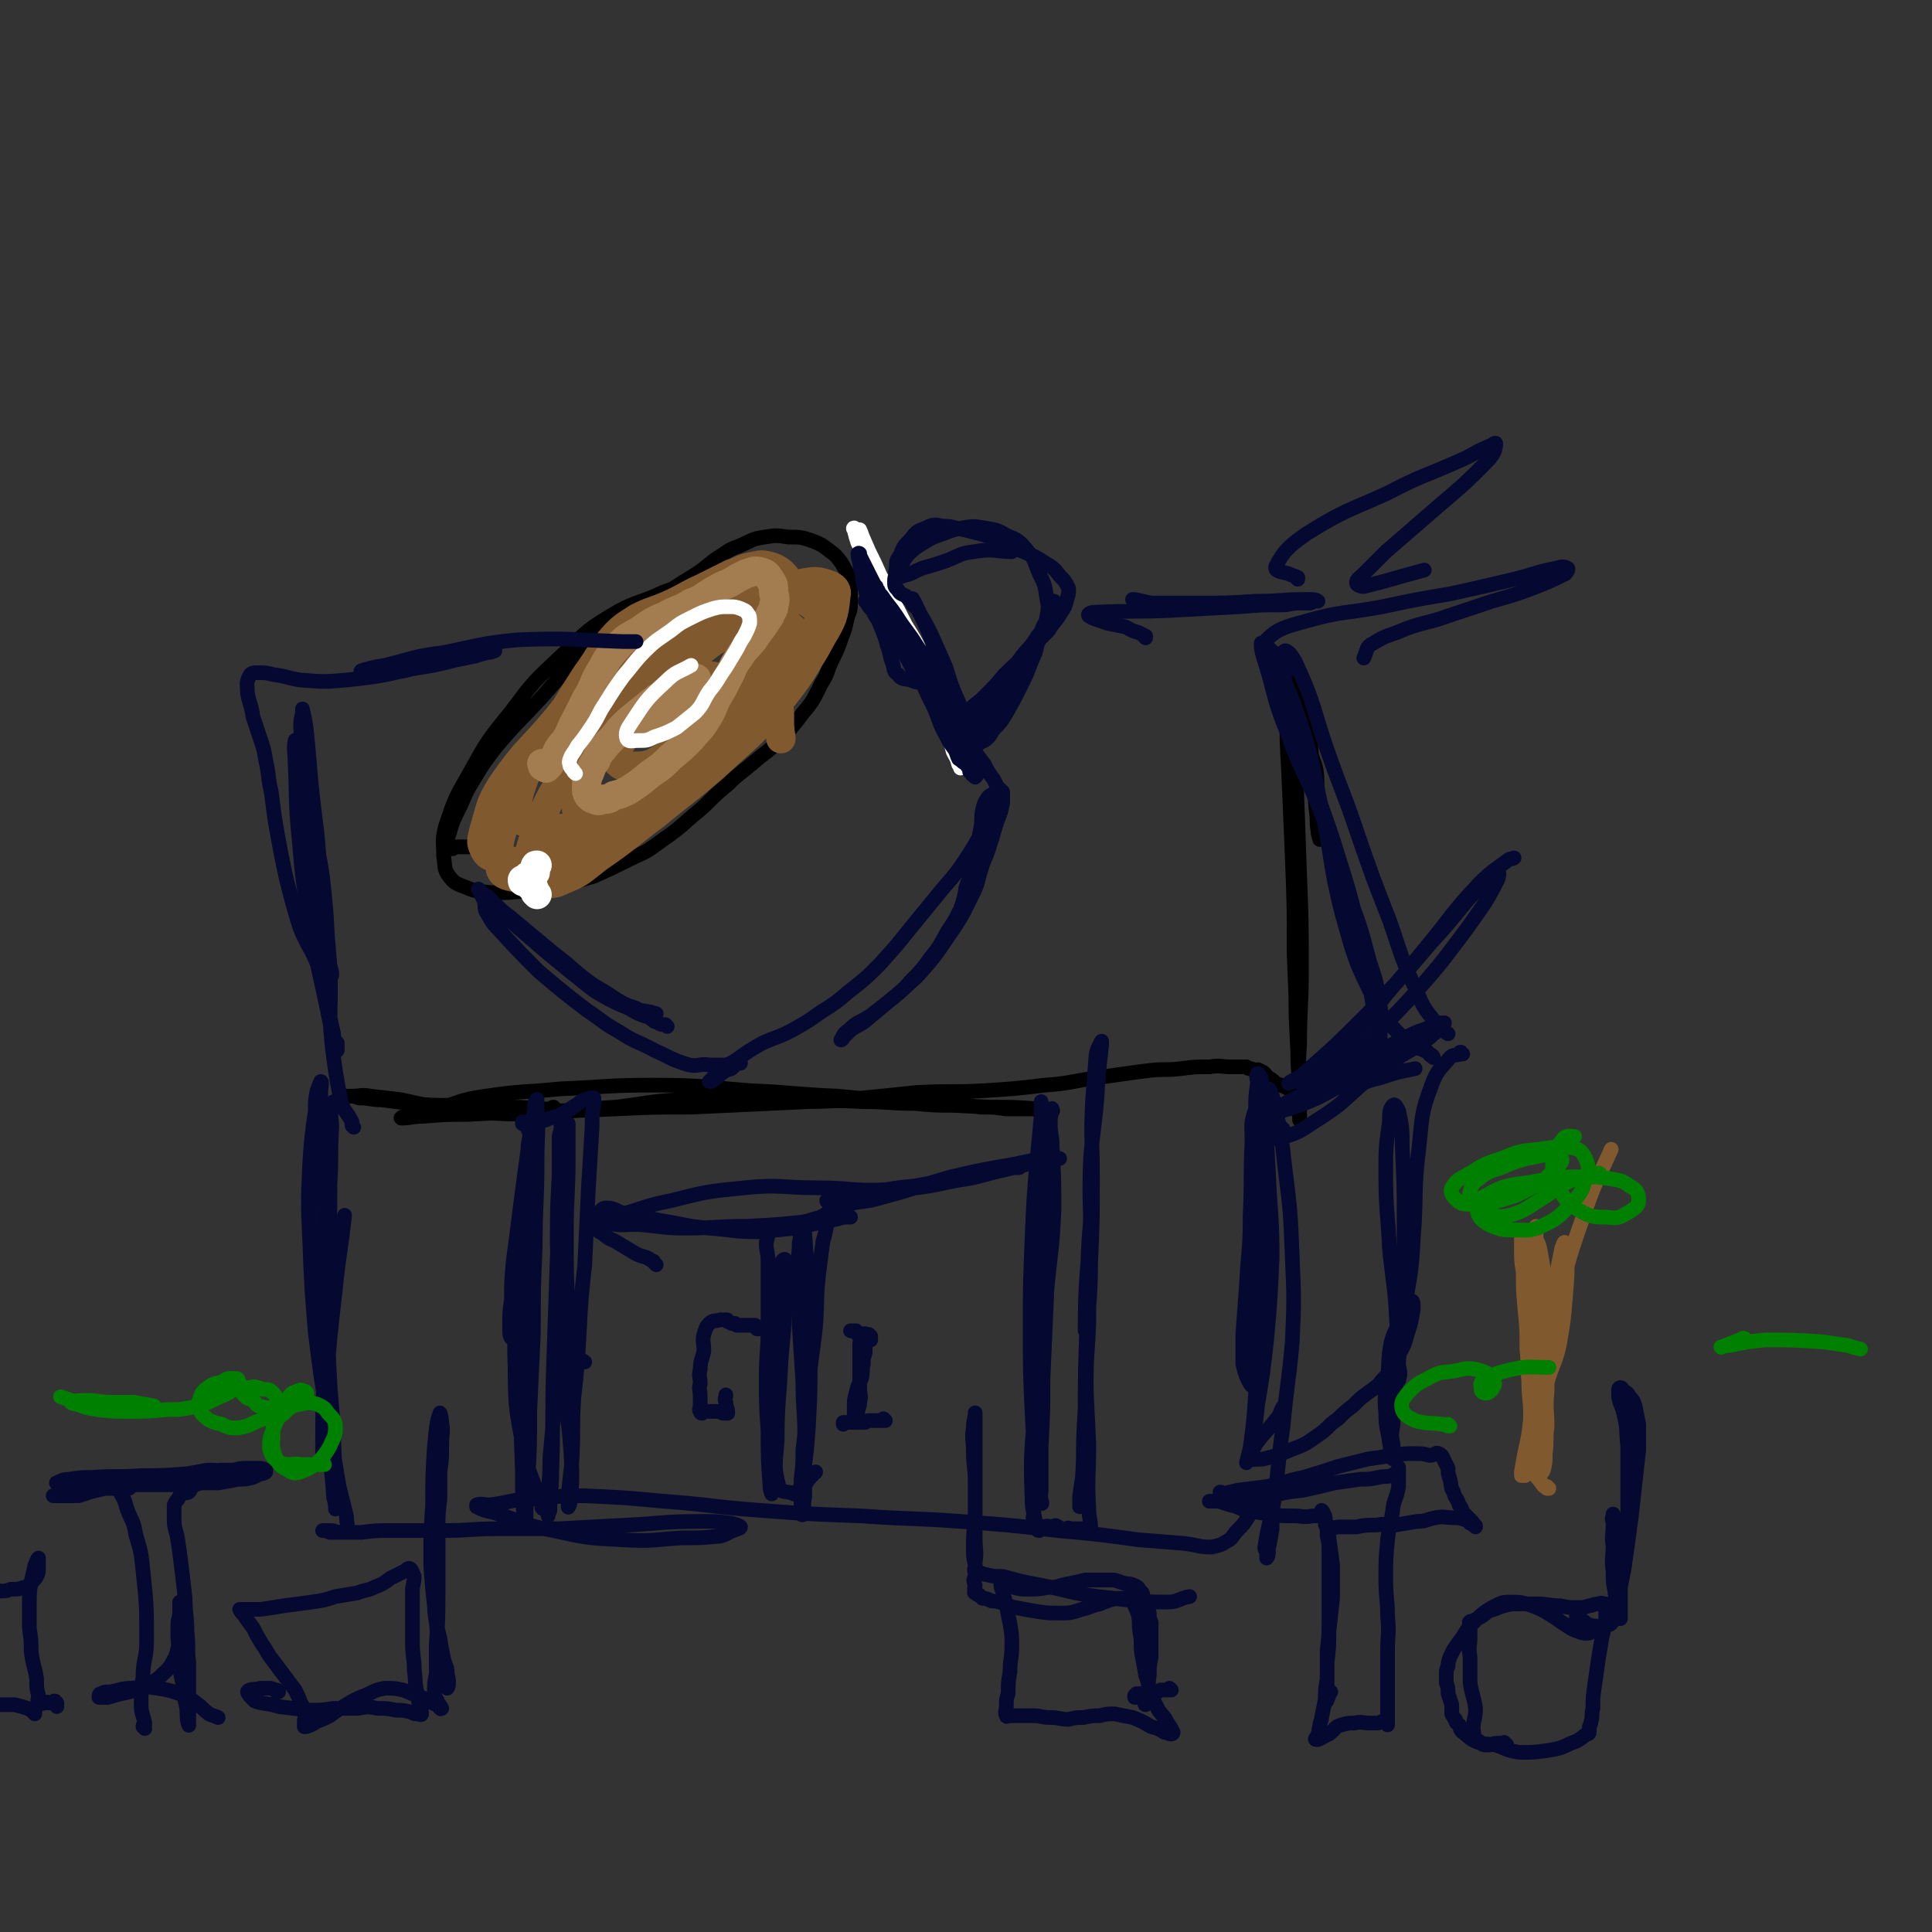 <svg viewBox='0 0 1054 1054' version='1.1' xmlns='http://www.w3.org/2000/svg' xmlns:xlink='http://www.w3.org/1999/xlink'><rect x="0" y="0" width="1054" height="1054" fill="#333333" stroke="none"/><g fill='none' stroke='rgb(0,0,0)' stroke-width='8' stroke-linecap='round' stroke-linejoin='round'><path d='M303,605c-1,0 -1,-1 -1,-1 -1,0 0,0 0,1 -3,0 -3,0 -6,0 -12,-1 -12,-1 -23,-1 -13,-1 -13,0 -26,-1 -11,0 -11,0 -23,-1 -8,-1 -8,-1 -16,-2 -6,0 -6,-1 -12,-1 -3,-1 -3,-1 -6,-1 -2,0 -4,0 -3,0 0,0 2,0 5,0 5,0 5,-1 10,0 9,1 9,1 17,2 9,2 9,2 19,4 12,2 12,2 25,3 18,1 18,1 37,0 18,-1 18,-2 36,-3 17,-2 17,-3 34,-4 17,-1 17,0 33,0 18,0 18,1 35,1 16,0 16,-1 32,0 15,0 15,1 29,1 11,1 11,1 22,1 7,0 7,0 14,1 7,0 7,0 14,1 7,0 7,0 14,0 5,0 5,1 9,1 1,0 3,0 2,0 -2,-1 -3,-1 -7,-1 -13,-1 -13,-1 -27,-1 -20,-1 -20,-1 -41,-2 -21,-2 -21,-2 -42,-4 -24,-1 -24,-2 -48,-3 -26,-2 -26,-3 -53,-3 -25,0 -25,1 -50,2 -20,2 -21,1 -41,4 -15,2 -15,4 -30,8 -5,1 -4,1 -9,2 -3,1 -3,0 -5,1 -1,0 -3,1 -2,1 5,0 6,-1 12,-1 12,-1 12,-1 24,-1 19,-1 19,-1 37,-2 21,0 21,0 43,-1 21,-1 21,-1 42,-1 22,-1 22,-1 43,-2 21,-1 21,-1 41,-2 20,-2 20,-2 39,-4 19,-1 19,0 37,-1 16,-1 16,-1 33,-3 14,-1 14,-2 28,-4 7,-1 7,-1 14,-2 7,-1 7,-1 15,-2 8,-1 9,0 17,-1 8,-1 8,-1 16,-1 6,-1 6,0 11,0 3,0 3,0 6,0 2,0 2,0 3,0 1,1 1,1 2,1 1,0 1,0 2,1 2,0 2,-1 3,0 3,1 3,2 5,4 2,1 2,1 4,3 3,1 3,1 5,2 2,1 2,1 3,2 2,0 2,0 3,0 0,0 0,0 0,0 1,0 1,0 1,0 0,0 0,0 1,-1 0,-1 0,-2 0,-3 -1,-10 -1,-10 -1,-20 -1,-26 -1,-26 -2,-51 0,-26 0,-26 -1,-52 -1,-23 -1,-23 -2,-47 -1,-17 -1,-17 -1,-35 0,-10 0,-10 1,-21 0,-3 0,-3 0,-7 0,0 0,-2 0,-1 1,6 1,8 2,16 1,24 1,24 2,48 1,28 1,28 2,56 1,26 1,26 1,53 0,20 -1,20 -1,40 -1,12 0,12 0,25 -1,5 0,5 0,10 0,2 -1,2 0,4 0,1 0,2 0,2 0,-7 0,-8 0,-16 -1,-21 -1,-21 -2,-41 0,-29 -1,-29 -1,-57 0,-23 0,-23 1,-46 0,-16 0,-16 1,-32 0,-8 0,-8 1,-17 0,-5 0,-5 1,-11 1,-5 1,-5 2,-10 1,-4 0,-6 0,-7 0,-1 1,2 1,5 1,7 1,7 1,14 1,13 1,13 2,25 1,12 1,12 2,24 1,6 0,6 1,11 0,3 1,4 1,5 1,0 0,-1 1,-2 0,-4 0,-4 0,-8 -1,-7 -1,-7 -2,-15 -1,-6 0,-6 -1,-13 -1,-5 -2,-5 -3,-10 0,-4 0,-4 -1,-7 0,-2 1,-2 1,-4 -1,-1 -1,-1 -1,-2 0,-1 0,-1 0,-1 0,0 0,0 0,0 '/><path d='M263,463c0,0 -1,0 -1,-1 0,0 0,0 0,0 0,0 0,0 -1,0 0,0 0,0 -1,0 0,0 0,0 0,0 -1,0 -1,0 -1,0 0,0 0,0 -1,0 0,0 0,0 0,0 -1,0 -1,0 -1,0 0,0 0,0 -1,0 0,0 0,0 -1,0 0,0 0,0 -1,0 0,0 0,0 0,0 -1,0 -1,0 -1,0 0,0 0,0 0,0 -1,0 -1,0 -1,0 -1,0 -1,0 -1,0 0,0 0,0 -1,0 0,0 0,0 -1,0 0,0 0,0 0,0 -1,0 -1,0 -1,0 -1,0 -1,0 -1,0 0,0 0,1 0,1 -2,0 -2,0 -3,0 -1,-1 -1,-1 -1,-2 0,-3 1,-3 2,-6 2,-7 2,-7 5,-13 4,-8 3,-8 8,-16 6,-10 6,-10 13,-19 11,-13 11,-12 23,-25 11,-12 10,-12 22,-24 7,-7 7,-7 15,-13 11,-9 12,-8 23,-15 13,-9 13,-9 26,-17 6,-4 6,-5 12,-9 5,-3 5,-4 11,-6 7,-3 7,-4 14,-5 6,-1 7,-1 13,0 7,0 7,0 13,2 5,2 5,2 9,5 4,3 4,3 7,7 2,3 2,4 4,7 1,4 1,4 1,8 0,3 0,3 0,7 0,5 -1,5 -2,9 -1,5 -1,5 -3,10 -2,6 -2,6 -5,12 -3,6 -2,7 -6,13 -4,8 -4,9 -10,16 -6,8 -6,8 -13,15 -7,7 -7,6 -14,12 -7,6 -8,6 -14,12 -10,8 -9,9 -19,17 -9,8 -9,8 -19,15 -8,6 -8,5 -18,10 -8,4 -8,4 -17,8 -10,3 -10,3 -19,5 -9,2 -9,2 -18,3 -9,1 -10,1 -19,1 -7,-1 -7,0 -14,-3 -5,-2 -6,-2 -9,-6 -3,-4 -2,-5 -3,-11 0,-8 -1,-8 1,-16 5,-15 5,-15 13,-29 10,-18 10,-18 23,-34 12,-16 12,-16 27,-30 13,-12 12,-13 27,-22 13,-8 14,-6 29,-13 11,-4 11,-4 23,-9 9,-3 12,-4 17,-5 '/></g>
<g fill='none' stroke='rgb(129,89,47)' stroke-width='16' stroke-linecap='round' stroke-linejoin='round'><path d='M322,453c0,0 -1,-1 -1,-1 0,0 1,0 1,0 -4,0 -4,0 -8,0 -5,0 -5,0 -11,0 -3,-1 -3,-1 -7,-2 -4,0 -4,0 -8,-1 -3,-1 -4,-1 -5,-3 -1,-3 -1,-4 -1,-7 1,-6 1,-6 3,-12 3,-8 3,-8 8,-15 4,-8 5,-8 10,-16 8,-14 8,-14 17,-28 8,-11 7,-12 16,-22 5,-5 6,-5 12,-9 8,-4 8,-3 17,-7 9,-4 9,-5 18,-9 8,-4 8,-4 16,-8 6,-2 6,-3 12,-4 4,-1 5,-1 9,0 3,1 3,1 6,3 3,3 3,3 4,6 1,3 0,4 -1,7 -1,4 -1,4 -3,7 -2,4 -2,4 -5,8 -3,5 -4,4 -7,9 -5,7 -5,8 -10,15 -4,8 -4,8 -8,16 -5,7 -4,8 -9,15 -5,7 -5,7 -11,13 -6,6 -6,5 -13,11 -8,6 -8,6 -16,12 -8,6 -8,5 -16,12 -8,6 -8,7 -16,13 -8,5 -8,5 -17,8 -8,3 -8,4 -15,6 -6,0 -7,0 -12,-2 -4,-1 -5,-1 -7,-5 -2,-4 -1,-5 0,-10 4,-13 3,-14 10,-25 13,-19 15,-18 30,-36 13,-16 12,-17 28,-32 13,-13 14,-13 30,-23 14,-8 14,-9 30,-14 12,-3 13,-3 25,-3 8,0 8,0 15,2 6,1 6,1 11,3 4,2 6,2 7,6 2,6 2,7 0,13 -8,16 -9,16 -20,30 -13,17 -14,16 -29,30 -15,13 -15,13 -30,24 -16,12 -16,12 -33,23 -13,10 -13,10 -27,18 -9,6 -9,7 -18,11 -5,1 -6,1 -10,-1 -5,-1 -9,-1 -10,-5 -2,-12 -1,-15 3,-27 8,-21 8,-22 21,-40 15,-19 17,-18 36,-34 17,-16 17,-17 37,-29 17,-10 18,-10 37,-17 15,-6 16,-6 32,-9 6,-1 7,-1 13,1 3,1 5,3 4,6 -1,11 -2,13 -8,23 -11,19 -11,20 -24,36 -15,18 -16,17 -32,32 -17,15 -17,14 -34,28 -16,12 -16,13 -32,24 -9,7 -9,8 -19,12 -4,2 -5,2 -9,2 -4,-1 -6,-1 -7,-4 -3,-9 -3,-11 0,-20 8,-21 8,-22 21,-41 11,-19 12,-19 27,-34 15,-16 15,-16 33,-30 16,-11 16,-13 33,-20 12,-6 14,-5 27,-6 6,0 7,0 12,4 3,2 4,4 3,7 -5,14 -6,15 -14,27 -14,20 -13,21 -30,38 -13,14 -14,13 -30,25 -14,10 -14,10 -29,18 -7,4 -7,5 -14,7 -4,1 -6,2 -9,1 -4,-2 -6,-3 -6,-8 -1,-11 -2,-13 3,-24 10,-20 12,-20 28,-37 15,-16 16,-16 34,-28 11,-9 12,-9 25,-15 7,-3 7,-3 15,-3 5,-1 6,-1 10,2 3,2 4,3 3,7 -3,11 -3,12 -11,21 -14,16 -15,15 -32,29 -9,8 -9,9 -19,14 -5,3 -6,2 -12,4 -6,1 -6,2 -12,2 -5,0 -7,1 -10,-2 -2,-2 -2,-5 0,-8 7,-11 8,-11 19,-20 11,-10 11,-10 24,-17 4,-2 5,-3 9,-2 2,0 3,1 4,4 1,5 1,5 0,10 -2,7 -2,7 -5,13 -3,5 -3,6 -7,10 -3,3 -4,3 -8,5 -3,1 -5,3 -6,2 -2,-1 -1,-4 0,-7 6,-9 6,-9 13,-17 9,-10 9,-11 19,-20 9,-8 9,-9 20,-16 5,-4 8,-5 12,-5 2,1 1,4 0,7 -10,15 -11,15 -23,29 -14,15 -13,16 -29,29 -7,7 -8,6 -17,10 -4,2 -4,2 -8,3 -3,0 -5,1 -6,0 -1,0 -1,-2 1,-4 8,-7 9,-6 19,-13 11,-8 11,-8 23,-16 10,-6 10,-8 20,-12 5,-2 9,-3 12,1 4,6 1,10 3,20 0,1 0,1 0,1 '/></g>
<g fill='none' stroke='rgb(163,125,79)' stroke-width='16' stroke-linecap='round' stroke-linejoin='round'><path d='M297,418c-1,-1 -1,-1 -1,-1 -1,-1 0,0 0,0 0,0 0,0 0,0 0,0 0,1 0,1 1,0 1,1 2,1 0,-1 0,-1 1,-1 1,-1 1,-1 2,-3 2,-2 2,-3 3,-5 2,-4 3,-4 5,-7 3,-5 2,-5 5,-10 3,-6 3,-6 6,-12 4,-6 3,-7 7,-14 4,-6 3,-7 9,-13 5,-6 6,-6 13,-10 7,-5 7,-5 14,-8 7,-4 8,-3 14,-7 6,-2 6,-3 11,-6 5,-3 5,-3 10,-5 5,-3 5,-3 9,-5 4,-1 4,-2 8,-1 3,1 3,1 5,4 2,3 2,3 2,7 1,4 1,4 0,8 0,2 -1,2 -2,5 -2,3 -2,3 -4,6 -3,4 -3,4 -5,7 -4,5 -5,5 -8,10 -4,5 -3,6 -6,11 -3,6 -3,6 -6,11 -3,6 -2,6 -6,12 -3,5 -4,5 -8,10 -5,5 -5,5 -11,10 -5,5 -5,5 -11,9 -6,5 -6,5 -12,9 -4,2 -4,2 -8,3 -3,2 -3,2 -6,2 -2,1 -3,1 -5,0 -1,0 -2,-1 -3,-2 -1,-2 -1,-2 -1,-4 0,-4 0,-4 1,-7 2,-4 1,-4 4,-8 2,-5 3,-5 6,-9 4,-4 4,-4 7,-8 5,-5 5,-5 10,-9 5,-4 5,-4 10,-8 5,-3 5,-3 10,-6 3,-1 3,-1 6,-2 1,-1 1,-1 3,-2 1,0 1,0 2,-1 0,0 0,0 0,0 1,0 1,0 1,1 0,1 0,1 0,2 -1,4 -1,4 -2,8 -2,3 -2,3 -4,6 -1,3 -2,3 -4,4 -1,1 -1,1 -2,1 -3,2 -3,2 -5,3 -2,1 -2,2 -5,2 -2,1 -2,0 -4,1 -2,0 -2,0 -4,0 -1,0 -2,1 -2,0 -1,-1 0,-2 1,-4 3,-5 3,-5 7,-10 3,-3 3,-3 7,-6 '/></g>
<g fill='none' stroke='rgb(255,255,255)' stroke-width='16' stroke-linecap='round' stroke-linejoin='round'><path d='M293,488c0,0 -1,-1 -1,-1 0,0 0,0 0,0 0,-1 0,-1 -1,-2 0,0 0,0 0,-1 -1,0 -1,0 -1,0 -1,-1 -1,-1 -1,-2 -2,-1 -2,0 -3,-1 -1,0 -1,0 -1,-1 0,0 1,0 1,0 1,0 1,0 1,-1 1,0 0,0 1,-1 0,0 0,0 1,0 0,0 0,0 1,0 0,0 0,-1 0,-1 0,0 1,0 1,0 0,0 1,-1 1,-1 0,0 0,0 0,-1 -1,0 0,0 0,0 0,-1 -1,-1 0,-1 0,-1 0,-1 0,-1 0,-1 0,-1 1,-1 0,0 0,0 0,0 '/></g>
<g fill='none' stroke='rgb(255,255,255)' stroke-width='8' stroke-linecap='round' stroke-linejoin='round'><path d='M314,422c0,0 -1,-1 -1,-1 0,0 0,0 0,0 0,-1 -1,-1 -2,-3 0,-1 -1,-2 0,-4 1,-3 2,-3 4,-7 4,-5 4,-5 8,-11 4,-6 3,-6 7,-12 5,-8 5,-8 10,-15 6,-7 6,-8 12,-14 6,-6 7,-6 14,-11 5,-4 5,-4 11,-7 6,-3 6,-3 12,-5 4,-1 4,-1 9,-1 3,0 3,0 6,1 2,1 3,1 4,3 1,1 1,2 1,5 -1,3 -1,3 -3,7 -2,3 -2,3 -4,7 -3,5 -3,5 -6,10 -5,7 -4,7 -9,13 -4,6 -3,7 -8,12 -5,4 -5,4 -10,8 -6,3 -6,3 -12,5 -4,2 -4,2 -9,2 -3,0 -5,1 -6,-1 -1,-3 0,-5 2,-8 8,-12 8,-13 19,-23 6,-6 7,-5 14,-9 '/><path d='M483,318c-1,0 -1,-1 -1,-1 -1,0 0,0 0,0 -2,-3 -2,-3 -4,-6 -4,-7 -4,-7 -7,-13 -2,-4 -1,-4 -3,-8 -1,-1 -2,-2 -2,-2 -1,0 0,1 0,1 1,4 1,4 2,7 3,6 3,6 6,12 4,8 4,8 9,16 5,9 5,9 10,18 6,10 6,9 12,19 5,10 5,10 9,20 4,9 3,9 6,18 2,7 3,7 4,14 1,2 0,2 0,4 0,1 0,2 0,2 0,0 0,-1 -1,-2 -1,-4 -1,-3 -3,-7 -1,-4 -1,-4 -3,-9 -2,-7 -2,-7 -5,-13 -3,-10 -3,-10 -7,-19 -4,-9 -4,-9 -9,-19 -4,-9 -4,-9 -9,-19 -4,-8 -4,-8 -8,-16 -3,-7 -2,-7 -5,-13 -2,-4 -2,-4 -4,-8 0,-2 0,-2 -1,-4 0,0 0,-1 0,-1 1,2 1,3 2,5 3,7 3,7 6,13 4,9 4,9 8,17 5,9 5,9 9,17 5,8 5,8 9,16 4,7 4,8 8,15 2,5 3,5 5,10 2,4 2,4 4,8 0,2 1,3 1,4 '/></g>
<g fill='none' stroke='rgb(5,8,49)' stroke-width='8' stroke-linecap='round' stroke-linejoin='round'><path d='M512,375c0,0 -1,-1 -1,-1 0,0 1,0 0,0 -2,0 -2,-1 -5,-1 -4,-1 -5,0 -9,-2 -4,-1 -5,0 -7,-3 -3,-2 -2,-3 -3,-6 -2,-5 -1,-5 -3,-10 -1,-4 -1,-4 -3,-9 -2,-5 -2,-5 -5,-10 -2,-6 -3,-6 -4,-12 -2,-4 -1,-5 -2,-9 -1,-4 -1,-4 -1,-7 -1,-2 -1,-4 0,-3 0,0 -1,3 0,5 2,5 3,5 5,9 3,6 3,6 7,12 4,5 4,5 9,11 5,6 5,6 10,13 4,7 3,7 7,14 3,5 4,4 7,9 2,4 1,4 2,8 1,2 1,1 2,3 0,1 1,2 1,2 0,0 -1,-1 -1,-2 -3,-5 -4,-4 -7,-10 -4,-7 -3,-7 -7,-14 -4,-8 -4,-8 -9,-15 -5,-7 -6,-7 -11,-14 -4,-6 -4,-6 -8,-13 -3,-5 -3,-5 -6,-10 -1,-4 -2,-5 -2,-8 0,0 0,0 1,1 2,4 2,4 4,8 4,8 4,8 8,15 5,11 5,11 10,22 6,11 6,11 11,22 4,9 4,9 8,17 3,7 2,7 6,14 2,4 2,4 5,8 1,2 1,3 2,5 2,1 2,2 3,2 0,0 0,-1 0,-1 -1,-2 -1,-2 -3,-4 -3,-5 -3,-6 -5,-11 -4,-7 -3,-7 -7,-14 -5,-9 -5,-9 -11,-17 -5,-9 -4,-9 -10,-17 -4,-6 -4,-6 -9,-12 -3,-3 -3,-3 -5,-7 -2,-2 -2,-2 -3,-4 0,-1 -1,-2 -1,-1 1,1 3,2 5,4 3,5 3,5 7,10 5,7 5,7 10,15 5,8 5,8 10,16 4,8 4,8 8,15 3,5 3,6 6,11 1,2 2,2 4,4 1,2 0,2 1,4 1,0 1,0 1,1 0,0 0,1 0,1 -1,0 -1,-1 -2,-2 -2,-3 -2,-3 -3,-6 -2,-4 -2,-4 -3,-8 -3,-6 -3,-6 -5,-11 -4,-8 -4,-8 -8,-15 -4,-7 -4,-6 -9,-13 -2,-3 -2,-3 -4,-6 -2,-2 -2,-3 -3,-5 -1,0 -1,0 -2,-1 0,0 0,0 0,0 3,4 3,4 5,8 5,8 6,8 10,16 5,8 5,9 9,18 4,7 4,7 8,15 3,6 3,6 7,12 1,2 1,2 2,5 1,1 1,1 2,2 0,1 1,1 1,2 0,0 0,1 0,1 0,0 1,0 1,1 0,0 0,0 1,0 0,0 0,0 0,0 1,0 1,0 1,0 0,0 0,0 1,0 0,1 0,1 -1,2 0,0 0,0 0,0 -1,-1 -2,-1 -2,-3 -2,-4 -2,-4 -4,-8 -3,-5 -3,-5 -6,-10 -3,-6 -3,-6 -6,-12 -4,-10 -4,-10 -8,-20 -4,-9 -4,-9 -9,-18 -4,-8 -4,-8 -8,-15 -4,-6 -5,-6 -8,-11 -1,-2 -1,-3 -2,-5 -1,-1 -2,-2 -1,-2 0,1 1,3 3,5 4,6 4,5 8,11 5,8 6,8 11,16 6,9 6,9 11,19 5,9 5,9 9,19 3,7 3,8 7,15 1,3 1,3 3,6 1,2 1,2 2,3 0,1 1,2 1,2 -1,-2 -1,-3 -2,-6 -1,-6 -1,-6 -3,-11 -3,-8 -2,-8 -5,-16 -4,-9 -4,-9 -7,-19 -4,-9 -4,-9 -8,-18 -3,-6 -3,-6 -6,-11 -2,-4 -2,-5 -4,-8 0,-1 -1,0 -1,0 1,3 2,3 4,6 5,10 5,10 9,21 7,14 7,14 12,29 3,8 2,8 5,17 2,4 2,4 4,9 3,4 3,4 6,8 2,4 2,4 5,8 1,2 1,2 2,4 1,1 1,1 2,3 0,0 0,0 0,1 0,0 0,0 0,0 0,0 0,-1 -1,-1 0,0 0,1 0,1 -1,0 -1,0 -1,0 -1,0 -1,-1 -2,0 -2,1 -2,1 -3,2 -2,3 -2,3 -3,7 -1,5 0,5 -1,10 -1,5 -1,5 -2,10 -1,5 -1,5 -2,10 -1,6 -2,6 -4,12 -1,6 -1,6 -3,12 -3,6 -3,6 -7,12 -4,7 -4,8 -9,14 -5,7 -5,7 -11,13 -6,7 -6,6 -13,12 -6,5 -6,5 -12,10 -4,3 -4,2 -8,5 -2,2 -2,2 -4,4 0,1 -2,2 -1,1 1,-2 1,-3 4,-5 5,-5 6,-4 12,-8 13,-10 13,-10 25,-21 11,-12 11,-13 20,-26 6,-9 6,-10 11,-20 3,-6 2,-6 4,-12 2,-7 3,-7 5,-14 2,-6 2,-7 4,-13 2,-5 2,-5 3,-10 0,-3 0,-3 0,-6 -1,-1 -1,-1 -1,-1 -1,2 -1,3 -2,6 -4,7 -3,7 -7,14 -4,8 -4,8 -9,16 -6,9 -6,9 -13,17 -9,11 -9,11 -18,22 -8,10 -8,10 -17,20 -8,8 -8,8 -17,15 -7,6 -7,6 -15,11 -7,5 -7,5 -14,9 -9,5 -9,4 -18,8 -7,4 -7,4 -14,9 -5,3 -5,3 -9,6 -2,2 -2,2 -4,4 -1,1 -1,1 -2,2 0,0 0,0 0,0 2,0 2,-1 4,-2 2,-2 2,-2 5,-4 1,-1 1,0 3,-1 1,-1 1,-1 2,-2 0,0 0,0 1,-1 0,0 0,0 1,0 0,0 0,0 1,0 0,0 0,0 0,0 0,0 -1,0 -1,0 -4,0 -4,0 -7,1 -4,0 -4,0 -9,0 -5,-1 -6,1 -11,0 -10,-3 -10,-4 -19,-8 -9,-5 -10,-4 -19,-10 -9,-5 -9,-6 -18,-12 -13,-10 -13,-10 -26,-21 -11,-11 -11,-11 -22,-23 -4,-4 -4,-5 -7,-10 -1,-3 0,-3 -1,-6 -1,-2 -1,-2 -2,-4 0,-1 -1,-2 -1,-2 2,2 3,3 6,6 5,6 5,6 11,11 8,7 8,7 15,13 8,6 8,6 16,12 7,5 7,5 14,10 7,4 7,4 13,8 5,3 5,3 11,5 3,2 3,1 7,2 1,0 1,0 3,1 0,0 1,0 1,0 -3,-1 -4,0 -6,-1 -6,-2 -6,-2 -11,-4 -8,-4 -8,-4 -15,-9 -13,-9 -12,-10 -24,-19 -12,-10 -12,-10 -24,-20 -4,-3 -4,-3 -8,-7 -2,-2 -2,-2 -4,-4 -2,-1 -4,-2 -3,-1 4,5 7,6 14,12 12,11 11,11 23,21 11,9 11,9 21,17 5,4 6,4 11,7 6,3 6,3 11,5 5,3 5,3 11,5 3,2 2,2 5,3 2,1 2,1 4,1 0,0 0,0 1,1 '/><path d='M499,331c0,-1 -1,-1 -1,-1 0,-1 0,0 1,0 0,0 0,-1 0,-1 -1,0 -1,0 -1,0 0,-1 0,-1 -1,-1 0,-1 0,-1 -1,-1 0,0 0,-1 -1,-1 0,0 0,0 -1,-1 -2,-1 -3,-1 -4,-3 -2,-2 -2,-2 -2,-5 0,-3 1,-3 2,-6 3,-4 2,-4 5,-8 4,-4 4,-4 9,-7 5,-3 5,-3 11,-5 5,-2 5,-2 10,-3 6,-1 6,-1 12,0 6,1 7,1 12,4 7,3 7,3 12,9 4,5 3,5 6,12 3,6 3,6 4,13 1,5 1,5 0,11 -1,5 -2,5 -4,10 -2,7 -1,7 -4,13 -3,8 -3,8 -7,16 -3,6 -3,6 -7,13 -3,5 -3,5 -7,9 -2,3 -2,4 -5,6 -2,1 -2,1 -4,2 0,0 0,0 -1,0 -1,0 -1,0 -2,0 0,0 0,0 -1,0 0,0 -1,0 -1,0 0,0 0,0 0,-1 0,-1 0,-1 1,-2 2,-3 2,-2 5,-5 3,-3 4,-3 6,-7 4,-5 3,-6 7,-11 4,-7 5,-6 10,-13 4,-6 4,-6 7,-13 3,-4 3,-5 5,-10 2,-3 2,-3 3,-7 1,-2 0,-2 1,-4 0,-2 0,-2 1,-4 0,0 1,-1 1,-1 0,2 -1,3 -2,5 -1,4 -1,3 -3,7 -2,3 -1,4 -4,7 -4,7 -5,6 -10,13 -5,7 -5,7 -11,14 -5,6 -5,6 -10,12 -3,4 -3,4 -6,7 -2,1 -2,1 -4,3 -1,0 -2,1 -2,0 -1,-1 0,-2 1,-3 2,-3 2,-3 5,-6 4,-4 4,-3 8,-7 6,-6 6,-6 11,-12 6,-6 7,-6 13,-13 5,-5 5,-5 11,-11 3,-5 4,-5 7,-10 2,-3 2,-3 3,-7 1,-3 1,-3 1,-6 -2,-4 -2,-4 -5,-7 -3,-4 -3,-4 -8,-7 -6,-4 -7,-4 -14,-7 -7,-4 -7,-4 -15,-7 -7,-2 -7,-2 -15,-4 -6,-1 -6,-2 -12,-2 -4,-1 -5,-1 -9,1 -5,2 -5,2 -8,6 -4,4 -4,4 -6,9 -2,3 -2,3 -2,6 0,2 -1,3 0,5 1,1 2,1 4,0 5,-1 5,-2 10,-4 7,-2 7,-2 13,-4 8,-3 7,-4 15,-5 11,-2 13,0 21,0 '/><path d='M193,615c0,0 -1,-1 -1,-1 0,-1 0,-1 0,-2 -3,-6 -4,-5 -6,-11 -3,-16 -3,-16 -5,-32 -2,-20 0,-20 -1,-41 -2,-20 -1,-20 -3,-40 -2,-20 -3,-20 -7,-39 -3,-17 -3,-17 -6,-33 -1,-5 0,-5 -1,-10 0,-1 -2,-3 -2,-2 -1,4 0,7 0,13 1,19 0,19 2,39 2,23 2,24 6,47 3,18 3,18 7,36 2,9 2,9 4,19 1,4 1,4 2,8 1,2 1,2 2,3 0,2 0,4 0,4 -1,-2 -2,-5 -2,-9 -5,-22 -5,-22 -8,-45 -4,-25 -3,-25 -5,-50 -2,-22 -2,-22 -3,-44 -1,-14 -1,-14 -2,-28 0,-4 0,-4 1,-8 0,-1 0,-3 0,-2 2,8 2,10 3,20 2,24 2,24 5,48 2,24 2,24 5,48 1,12 1,12 2,24 1,3 1,3 1,5 -1,1 -2,2 -2,1 -5,-5 -5,-5 -8,-12 -7,-13 -7,-13 -11,-27 -4,-15 -4,-15 -7,-30 -3,-16 -3,-16 -5,-32 -2,-8 -1,-8 -3,-17 -1,-6 -1,-6 -3,-12 -2,-6 -2,-6 -4,-12 -1,-7 -2,-7 -3,-13 0,-4 -1,-5 1,-9 1,-2 2,-2 5,-2 4,0 4,0 8,1 8,1 8,2 15,3 13,1 13,1 25,0 18,-2 18,-2 35,-6 13,-2 13,-2 25,-5 5,-1 5,-1 10,-2 3,-1 3,-1 7,-2 2,0 4,-1 4,-1 0,0 -3,0 -5,1 -7,1 -7,1 -14,2 -9,3 -9,3 -18,5 -10,2 -10,3 -20,4 -5,1 -5,0 -10,0 -3,0 -7,0 -6,-1 3,-1 6,-2 13,-3 16,-4 16,-5 32,-7 20,-4 20,-5 41,-7 28,-1 29,0 57,1 4,0 4,0 7,0 '/><path d='M625,348c0,0 -1,-1 -1,-1 0,0 1,0 1,0 -2,-1 -2,-1 -4,-2 -4,-1 -3,-1 -7,-3 -5,-1 -5,-1 -10,-2 -5,-2 -7,-2 -10,-4 -1,-1 1,-2 3,-2 21,-1 21,0 42,-1 18,-1 18,-1 37,-2 12,-1 12,-1 25,-1 6,-1 6,-1 13,-2 2,0 5,0 5,0 -1,-1 -3,-1 -6,-1 -14,0 -14,1 -28,1 -16,1 -16,1 -32,1 -10,1 -10,1 -20,1 -5,0 -5,0 -10,-1 -2,-1 -6,-2 -5,-2 2,0 5,1 10,2 18,0 18,0 36,0 21,0 21,0 43,0 4,0 4,0 8,0 '/><path d='M694,609c0,0 -1,-1 -1,-1 0,0 0,0 1,0 0,0 0,0 0,-1 -1,0 -1,0 -1,0 -2,-1 -1,-2 -3,-2 -2,-1 -4,-2 -5,0 -3,8 -2,9 -2,18 -1,20 0,20 -1,40 0,19 -1,19 -2,38 -1,13 -1,13 -2,27 0,8 0,8 0,16 1,4 1,5 3,9 1,2 2,4 3,3 1,-4 1,-7 1,-13 2,-19 2,-19 2,-38 0,-18 -1,-18 -1,-35 -1,-17 -1,-17 -2,-35 0,-15 0,-15 1,-31 0,-6 0,-6 1,-13 0,-2 -1,-4 0,-5 0,-1 1,0 2,2 1,7 1,7 2,14 1,19 1,19 2,38 1,23 2,23 2,46 -1,23 -1,23 -3,45 -2,18 -2,18 -5,36 -1,12 -2,12 -4,23 -1,4 -2,8 -2,8 1,-1 2,-4 2,-8 2,-15 2,-15 3,-30 1,-19 1,-19 1,-38 0,-20 0,-20 -1,-40 0,-19 -1,-19 0,-38 0,-16 -1,-16 1,-31 0,-7 0,-7 2,-14 1,-3 2,-6 4,-5 1,0 2,3 3,7 4,18 4,18 6,36 3,24 3,24 4,49 1,23 1,23 0,46 -2,23 -3,23 -5,46 -3,20 -2,20 -5,41 -2,12 -3,12 -5,25 0,2 1,2 1,4 0,1 0,2 0,2 1,-1 1,-2 1,-5 1,-5 1,-5 2,-11 0,-5 0,-5 0,-9 -1,-2 -1,-3 -2,-5 -1,-1 -1,-2 -2,-2 -1,-1 -2,-1 -3,0 -2,2 -1,3 -3,5 -2,3 -2,3 -4,6 -2,3 -2,3 -5,6 -3,3 -2,4 -6,6 -3,2 -4,2 -8,3 -7,0 -7,-1 -15,-2 -13,-1 -13,-1 -25,-2 -22,-3 -22,-3 -44,-5 -26,-3 -26,-3 -53,-5 -27,-2 -27,-1 -54,-3 -28,-1 -28,-1 -55,-3 -27,-2 -26,-3 -53,-5 -21,-2 -22,-2 -43,-3 -17,0 -17,1 -34,2 -9,1 -9,2 -18,3 -3,0 -4,-1 -7,0 0,0 0,0 0,1 4,2 4,2 9,3 16,5 16,7 33,10 18,4 18,4 37,5 17,1 17,0 33,-1 11,0 11,0 21,-1 4,-1 4,-2 7,-3 2,-1 4,-1 4,-2 -1,-1 -2,-1 -5,-2 -8,-1 -8,-1 -17,-1 -20,0 -20,1 -40,2 -18,1 -18,1 -37,2 -16,0 -16,0 -33,0 -15,0 -15,1 -31,1 -13,0 -13,0 -27,0 -9,0 -9,0 -17,1 -6,0 -6,0 -12,0 -2,0 -3,0 -5,0 -2,-1 -3,-1 -4,-1 0,0 0,0 0,0 2,0 2,0 4,0 2,0 2,0 4,1 2,0 2,0 3,0 1,-1 2,-1 2,-2 1,-3 0,-3 0,-7 -2,-8 -2,-8 -4,-16 -3,-18 -3,-18 -6,-37 -4,-23 -4,-23 -7,-47 -2,-24 -2,-24 -3,-49 -1,-22 -1,-22 0,-44 1,-14 1,-14 3,-28 0,-6 0,-6 1,-11 1,-3 2,-5 2,-5 1,0 0,3 0,6 0,13 0,13 0,26 1,29 1,29 2,58 1,27 1,27 2,54 1,23 1,23 3,45 0,17 1,17 1,34 0,4 0,4 0,8 0,1 0,3 0,2 0,-1 0,-3 -1,-6 -1,-17 -2,-17 -3,-33 -2,-25 -2,-25 -2,-50 0,-24 1,-24 2,-47 1,-21 1,-21 1,-41 1,-15 0,-15 1,-31 0,-5 -1,-5 0,-11 0,-1 1,-3 1,-3 0,1 -1,3 -2,6 -1,21 -1,21 -2,43 -1,25 0,25 0,50 -1,24 -1,24 -1,48 -1,19 -1,19 -1,39 0,6 0,10 0,11 0,1 0,-3 0,-6 1,-19 1,-19 2,-37 2,-26 2,-26 5,-52 2,-20 3,-21 5,-40 '/><path d='M297,823c-1,0 -1,-1 -1,-1 -1,0 0,1 0,1 0,0 0,-1 0,-1 -1,-3 -1,-2 -2,-5 -4,-12 -5,-12 -8,-24 -4,-23 -5,-23 -5,-46 -1,-25 1,-25 3,-50 2,-25 2,-25 4,-50 1,-16 1,-16 2,-32 1,-6 1,-7 2,-11 0,-1 1,0 1,1 1,14 0,14 0,29 0,23 -1,23 -1,46 -1,23 -1,23 -1,47 -1,22 -1,22 -2,43 0,19 0,19 -1,37 -1,11 -1,11 -1,22 0,2 0,3 0,4 0,1 -1,-1 -1,-2 -1,-14 -1,-14 -1,-28 -1,-26 -1,-26 -1,-52 0,-29 -1,-29 0,-57 1,-24 1,-24 3,-49 2,-16 2,-16 4,-32 1,-6 0,-6 1,-12 1,-1 1,-2 1,-1 0,7 0,8 -1,17 -1,20 -1,20 -3,39 -2,21 -2,21 -5,41 -1,12 -1,12 -2,23 -1,4 0,4 -1,8 -1,1 -1,3 -2,2 -1,-1 -1,-3 -1,-6 0,-8 0,-8 1,-15 0,-10 0,-10 1,-21 2,-15 2,-15 4,-31 2,-15 2,-15 4,-30 0,-4 1,-5 1,-9 -1,-2 -1,-2 -2,-4 -1,-1 -1,-1 -2,-1 0,-1 0,-1 0,-1 0,0 1,0 2,0 3,0 3,0 5,0 4,-1 4,0 8,-2 4,-1 4,-1 8,-3 3,-2 3,-2 6,-4 2,-1 2,-2 5,-3 1,-1 2,0 3,-1 1,0 1,0 1,0 1,0 1,0 1,0 0,1 0,2 0,3 -1,6 -1,6 -1,13 -1,16 -1,16 -2,33 -1,21 -1,21 -2,42 -2,18 -2,18 -3,37 -1,18 -1,18 -3,36 -1,17 0,17 -1,34 -1,9 -1,9 -2,18 0,2 0,2 0,5 0,1 0,3 0,2 1,-1 1,-2 1,-4 1,-8 1,-8 1,-16 -1,-17 -1,-17 -3,-34 -1,-22 -2,-22 -3,-44 -1,-23 -1,-23 -2,-45 0,-19 0,-19 1,-38 0,-10 0,-10 0,-20 0,-3 1,-3 1,-6 0,-1 0,-3 0,-2 0,2 0,4 0,8 0,17 0,17 0,34 -1,25 0,25 -1,49 -1,25 -1,25 -2,49 -1,21 -1,21 -3,42 0,14 -1,14 -1,27 0,2 0,4 0,5 0,0 0,-1 1,-3 0,-10 1,-10 1,-21 1,-29 0,-29 1,-59 1,-29 1,-29 2,-58 1,-24 1,-24 3,-48 1,-11 0,-11 1,-23 0,-1 1,-3 2,-2 0,7 0,9 0,18 0,21 -1,21 -1,42 0,21 0,22 1,43 0,11 -1,12 3,22 1,3 3,3 6,5 0,0 0,0 0,0 '/><path d='M358,690c0,0 -1,-1 -1,-1 -1,-1 0,-1 -1,-1 -4,-3 -5,-2 -9,-4 -5,-3 -5,-3 -10,-6 -3,-2 -3,-1 -7,-4 -1,-1 -1,-1 -3,-2 -1,-1 -1,-1 -2,-3 -1,0 0,0 -1,-1 0,0 0,0 1,-1 0,0 0,0 0,-1 0,0 0,0 0,-1 0,-1 -1,-1 0,-1 0,-1 0,-1 1,-2 3,-2 2,-3 5,-3 5,0 5,2 10,3 10,2 10,2 20,4 13,2 13,3 26,4 13,1 13,2 27,2 10,-1 10,-1 20,-2 7,-1 7,-2 14,-3 4,-1 4,-1 9,-2 3,-1 3,-1 7,-1 0,0 -1,0 -1,0 -2,0 -2,-1 -5,0 -7,1 -7,1 -14,2 -18,2 -18,2 -37,3 -17,0 -17,1 -33,1 -13,0 -13,-1 -26,-2 -9,0 -9,1 -17,-1 -1,0 -2,-1 -1,-2 2,-2 3,-1 7,-2 15,-4 14,-5 29,-8 20,-5 20,-5 40,-7 20,-2 20,0 40,0 19,0 19,2 38,1 19,-1 19,-1 38,-5 14,-2 13,-3 27,-6 8,-2 8,-2 16,-4 5,-1 5,-1 9,-1 2,-1 5,-1 4,-1 0,0 -3,0 -6,0 -9,1 -9,1 -18,3 -17,3 -18,3 -35,7 -18,5 -18,6 -37,11 -7,2 -7,2 -15,3 -4,1 -4,0 -8,0 -2,0 -2,1 -5,0 -1,0 -3,0 -3,-1 0,0 2,-1 3,-1 4,-2 5,-1 9,-2 8,-1 8,-1 15,-2 11,-2 11,-2 21,-3 11,-2 11,-2 22,-4 9,-2 9,-3 19,-5 8,-1 10,-1 16,-1 '/><path d='M567,835c-1,0 -1,0 -1,-1 -1,-1 -1,-1 -1,-3 -1,-7 -2,-7 -2,-14 -1,-26 0,-26 2,-53 2,-29 3,-29 6,-59 2,-22 3,-22 4,-45 0,-17 0,-17 -1,-35 0,-6 -1,-6 -1,-12 0,-3 0,-3 0,-6 0,-1 1,-3 1,-2 -1,6 -2,8 -2,16 -1,21 0,21 -1,42 0,22 0,22 0,44 -1,23 -1,23 -2,45 0,18 0,18 -1,37 0,12 0,12 0,24 0,3 -1,3 0,5 0,1 1,3 0,2 0,-4 -1,-6 -2,-12 -2,-19 -2,-19 -3,-38 -1,-22 -1,-22 -1,-44 0,-25 0,-25 1,-50 1,-23 1,-23 3,-46 1,-10 1,-10 2,-21 0,-4 0,-4 0,-8 0,0 0,0 0,1 0,11 0,11 0,23 0,24 0,24 0,49 0,27 0,27 -1,55 -1,24 -2,23 -3,47 0,18 0,18 0,36 0,6 0,6 0,13 0,2 -1,3 0,5 0,2 1,3 2,3 1,1 2,0 3,0 3,-1 3,0 5,0 2,-1 2,-1 3,0 1,0 0,0 1,1 1,1 1,1 1,1 0,0 0,0 1,0 0,0 0,0 1,0 1,-1 0,-1 1,-1 1,-1 1,0 3,0 0,0 0,0 1,0 1,0 1,0 1,0 1,0 1,0 2,0 0,0 0,0 1,0 1,0 1,0 1,0 1,0 1,0 2,0 1,0 2,0 2,-1 0,-4 -1,-5 -1,-10 -1,-17 0,-17 0,-35 -1,-26 -2,-26 -1,-51 0,-24 2,-24 2,-48 1,-23 1,-23 1,-47 0,-20 -1,-20 0,-41 1,-13 1,-13 2,-26 1,-4 2,-5 3,-7 0,0 0,1 0,2 -1,9 -1,9 -2,19 -1,21 -2,21 -4,42 -1,23 0,23 0,45 -1,23 -1,23 -1,46 -1,23 -2,23 -2,46 -1,17 -1,17 -1,35 -1,6 -1,6 -2,13 0,3 0,5 0,6 0,0 1,-3 1,-5 1,-20 1,-21 2,-41 0,-28 0,-28 1,-55 0,-22 0,-22 1,-44 1,-11 1,-12 1,-22 1,-1 1,1 1,1 -1,14 -2,14 -2,27 -2,21 -2,31 -2,43 '/><path d='M435,815c-1,0 -1,-1 -1,-1 -1,0 0,0 0,1 0,0 -1,0 -1,0 -4,-2 -7,0 -8,-4 -3,-11 -2,-12 -1,-25 0,-21 1,-21 2,-42 1,-16 2,-16 2,-33 0,-6 0,-6 0,-12 0,-4 0,-4 0,-7 0,-2 1,-5 0,-5 -1,0 -2,2 -2,4 -3,12 -2,12 -3,25 -1,16 -1,16 -2,33 0,17 1,17 0,34 0,11 0,11 0,21 -1,4 0,4 0,7 0,2 0,4 0,4 0,0 -1,-2 -1,-5 -1,-14 -1,-14 -1,-29 -1,-15 -1,-15 -1,-30 0,-13 1,-13 1,-27 0,-12 0,-12 0,-23 0,-7 0,-7 0,-13 0,-5 -1,-5 -1,-10 1,-4 1,-4 1,-7 0,0 0,-1 0,-1 0,0 0,0 -1,1 0,0 0,0 0,0 1,0 1,0 1,0 0,0 0,0 1,0 0,0 0,0 1,0 2,-1 2,-1 4,-1 2,0 2,-1 5,-1 3,-1 4,-1 7,-2 4,-1 4,-1 7,-2 4,-1 4,-1 7,-3 1,-1 1,-1 2,-2 1,-2 3,-3 3,-2 0,0 -1,1 -2,3 -1,2 -1,2 -2,5 -2,5 -1,5 -3,11 -1,7 -1,7 -2,15 -2,16 -1,16 -2,31 -2,19 -3,19 -4,37 -2,16 -1,16 -3,31 0,8 0,8 -1,16 0,5 0,5 0,9 0,3 0,3 0,6 0,2 0,2 0,4 0,0 1,1 1,0 1,-4 0,-5 1,-9 0,-17 0,-17 0,-34 0,-14 -1,-14 -1,-29 -1,-16 -1,-16 -2,-31 0,-15 -1,-15 -1,-30 0,-7 1,-7 1,-15 1,-3 0,-3 1,-7 0,-2 1,-4 1,-4 1,1 0,3 1,6 1,13 1,13 2,27 1,21 1,21 1,41 0,19 0,19 -1,38 -1,13 -1,13 -3,27 -1,4 -1,4 -2,8 0,1 -1,2 0,2 0,-1 0,-2 2,-4 3,-5 3,-5 7,-9 '/><path d='M475,731c0,0 -1,-1 -1,-1 0,0 0,1 1,1 0,-1 0,-1 0,-2 0,0 0,0 0,0 -1,-1 -1,-1 -1,-1 -2,0 -2,-1 -3,0 -1,2 -1,2 -2,5 0,2 0,2 0,5 0,2 0,2 0,3 0,1 0,1 0,1 0,1 0,1 0,1 0,0 0,0 0,1 0,1 0,1 0,2 0,2 0,2 0,4 0,4 0,4 0,7 0,4 1,4 0,8 0,3 -1,3 -1,5 -1,2 -1,2 -1,4 0,1 0,1 -1,2 0,0 0,0 0,0 0,-1 0,-1 0,-3 0,-3 0,-3 0,-6 0,-3 0,-3 1,-7 1,-4 1,-4 3,-8 1,-4 0,-4 1,-8 0,-3 0,-3 1,-6 0,-1 0,-1 0,-3 0,-1 0,-1 0,-1 0,-1 0,-1 0,-1 0,0 0,0 0,-1 0,0 0,0 0,0 0,-1 0,-1 0,-1 0,0 0,0 0,-1 -1,0 -2,0 -3,0 0,0 0,-1 0,-1 0,0 0,0 0,-1 -1,0 -1,0 -2,-1 0,0 0,0 0,0 -2,-1 -2,-1 -3,-1 0,0 0,0 0,0 1,0 1,0 3,0 '/><path d='M483,775c0,0 -1,-1 -1,-1 0,0 1,1 1,1 0,0 0,0 0,0 -1,0 -1,0 -1,0 -1,0 -1,0 -2,0 -2,0 -2,0 -3,0 -2,0 -2,0 -3,0 -1,0 -1,0 -2,1 -1,0 -1,-1 -1,0 -2,0 -2,0 -3,0 -1,0 -1,0 -3,0 -2,0 -2,0 -5,0 0,0 0,1 0,1 '/><path d='M414,725c-1,0 -1,-1 -1,-1 -1,0 0,1 0,1 0,-1 -1,-1 -1,-1 0,-1 0,-1 0,-1 -2,0 -2,0 -3,0 -1,0 -1,0 -3,0 -1,0 -1,0 -2,0 -1,0 -1,0 -2,0 0,0 0,0 -1,-1 0,0 -1,0 -1,0 -1,0 -1,0 -1,0 -1,-1 -1,-1 -2,-1 0,-1 0,-1 -1,-1 -2,0 -2,0 -3,0 -3,1 -4,0 -6,2 -2,2 -2,3 -3,6 -1,4 0,4 0,9 -1,5 -2,5 -2,10 -1,4 0,4 0,8 -1,3 0,3 0,7 0,3 0,3 0,5 0,1 -1,2 0,3 0,0 0,1 1,1 0,0 0,-1 0,-1 0,0 0,0 1,0 1,0 1,0 2,0 0,0 0,0 1,0 2,0 2,0 3,0 1,0 1,0 1,0 1,0 1,0 1,0 0,0 0,0 1,0 1,1 1,1 2,1 1,0 1,0 1,0 0,0 1,0 1,0 0,0 0,0 0,-1 0,-2 -1,-2 -1,-5 -1,-2 0,-2 0,-4 '/><path d='M726,923c-1,0 -1,-1 -1,-1 -1,0 0,0 0,1 0,1 0,1 0,2 -1,2 -1,4 -2,3 0,-1 0,-3 1,-6 0,-8 0,-8 0,-15 1,-9 1,-9 1,-17 1,-9 1,-9 2,-18 0,-9 0,-9 0,-18 -1,-8 -1,-8 -2,-15 0,-5 -1,-5 -2,-10 0,-2 0,-2 -1,-3 0,-1 0,-1 -1,-2 0,0 0,0 0,0 0,1 1,2 0,2 -1,1 -2,1 -5,1 -5,1 -5,0 -10,0 -7,0 -7,0 -14,-1 -6,-1 -6,-1 -12,-2 -4,-1 -4,-2 -9,-3 -3,-1 -3,-1 -6,-2 -2,0 -2,0 -4,0 -1,0 -2,0 -1,0 2,0 4,0 7,-1 6,0 6,0 11,-1 8,-1 8,0 16,-1 8,-2 8,-2 17,-3 9,-2 9,-2 17,-4 7,-1 7,-1 14,-2 5,0 5,0 10,-1 4,-1 4,0 7,-1 2,-1 2,-1 3,-2 1,0 0,0 1,-1 0,0 0,0 0,-1 0,0 0,-1 0,0 0,1 0,1 0,3 0,4 0,4 0,7 -1,6 -2,6 -3,11 -1,9 -2,9 -3,18 -1,11 -1,11 -1,21 0,11 1,11 1,21 1,9 0,9 0,18 0,8 0,8 0,17 0,6 0,6 0,12 0,4 0,4 0,8 0,1 0,1 0,3 0,0 0,1 0,1 0,-1 0,-1 0,-1 -1,-1 0,-1 0,-1 -1,0 -1,0 -2,0 -2,0 -2,1 -4,1 -2,0 -2,0 -4,0 -4,0 -4,-1 -8,0 -3,0 -4,0 -7,1 -4,1 -3,2 -7,5 -2,1 -2,1 -4,2 -1,1 -1,0 -2,1 -1,0 -1,0 -1,0 -1,0 0,-1 0,-1 1,-1 1,-1 1,-2 1,-2 0,-2 1,-4 0,-3 1,-3 1,-5 1,-5 1,-5 2,-10 0,-5 0,-5 1,-11 0,-7 0,-7 0,-15 1,-9 1,-9 1,-19 0,-9 0,-9 0,-18 0,-8 0,-8 0,-17 0,-5 0,-5 -1,-9 0,-2 0,-3 0,-5 -1,-1 -1,-1 -1,-2 0,0 0,0 0,0 0,0 0,0 1,1 1,1 1,1 2,1 2,1 2,0 5,0 5,0 5,0 9,0 5,-1 5,-1 11,-1 5,-1 5,0 10,0 6,-1 6,-1 12,-2 5,0 5,-1 10,-2 5,-1 5,0 10,0 3,0 3,0 6,1 2,0 2,1 3,2 1,0 1,1 2,1 1,0 1,1 1,1 0,-1 0,-1 -1,-1 -1,-1 0,-1 -1,-2 -2,-2 -2,-2 -4,-4 -2,-2 -1,-3 -3,-5 -1,-4 -2,-3 -3,-7 -2,-3 -1,-4 -2,-7 -1,-3 -1,-3 -1,-6 -1,-2 -1,-2 -2,-4 -1,-2 -1,-3 -3,-4 -2,-1 -2,1 -5,1 -4,-1 -4,-1 -8,-1 -6,0 -6,0 -12,1 -7,1 -7,1 -14,2 -8,2 -8,2 -16,4 -9,3 -9,3 -19,6 -10,2 -10,3 -20,5 -8,1 -8,1 -16,2 -4,1 -4,1 -8,2 -1,0 -1,-1 -1,-1 -1,0 0,0 0,0 '/><path d='M639,922c0,0 -1,-1 -1,-1 0,0 1,1 1,1 0,0 -1,0 -1,0 -1,0 -1,0 -3,0 -1,0 -1,0 -2,0 -1,1 -1,1 -3,1 0,0 0,0 -1,0 -1,0 -1,0 -2,0 0,0 0,0 -1,0 -1,0 -1,1 -3,1 -1,0 -1,0 -2,0 0,0 0,0 -1,0 0,0 0,0 -1,1 0,0 0,0 0,0 0,0 0,0 0,1 1,0 1,0 1,0 1,0 1,0 1,0 0,0 0,0 1,0 0,0 0,0 1,0 0,0 0,0 0,0 1,0 1,0 1,0 0,0 0,-1 1,0 0,0 0,0 0,0 -1,1 0,1 0,2 0,1 -1,2 0,2 0,-2 1,-3 1,-5 1,-5 0,-5 1,-11 0,-5 0,-5 1,-10 0,-5 0,-5 0,-11 0,-4 0,-4 0,-8 -1,-2 -1,-2 -1,-5 -1,-2 0,-2 -1,-4 -1,-2 -1,-2 -2,-4 -1,-2 0,-3 -2,-4 -1,-2 -1,-2 -3,-3 -2,-1 -3,-1 -5,-1 -3,-1 -3,-1 -6,-2 -4,0 -4,0 -7,0 -4,0 -4,0 -9,0 -4,1 -4,1 -9,2 -6,1 -5,2 -11,2 -6,1 -6,1 -11,1 -4,0 -4,0 -8,-1 -2,-1 -2,-1 -4,-3 -1,0 -1,0 -2,-1 0,0 0,0 0,0 -1,0 -1,1 -1,1 0,3 0,3 1,5 1,4 1,4 2,8 1,5 1,5 2,10 1,6 1,6 1,12 0,7 -1,7 -1,14 -1,6 -1,6 -1,12 -1,3 -1,3 -1,7 0,2 -1,3 0,5 0,1 1,0 2,0 3,0 3,0 6,0 3,0 3,0 7,0 4,0 4,1 9,1 5,0 5,1 10,1 4,-1 4,-1 8,-1 5,-1 5,-1 9,-1 4,-1 4,-1 8,-1 5,1 5,1 10,2 5,2 5,2 10,5 4,1 4,1 7,3 2,0 2,1 4,1 1,0 1,-1 1,-1 -1,-2 -1,-2 -3,-5 -2,-4 -2,-3 -5,-7 -2,-4 -2,-4 -4,-9 -2,-5 -1,-5 -3,-10 -1,-6 -1,-6 -2,-11 -1,-6 0,-6 -1,-12 -1,-5 0,-5 -1,-10 -1,-3 -1,-3 -2,-5 0,-2 1,-2 0,-4 0,-1 0,-1 0,-1 -1,0 -1,0 -1,1 -2,0 -2,-1 -4,0 -2,0 -2,0 -5,0 -4,1 -4,1 -9,3 -5,1 -5,2 -10,3 -6,2 -6,2 -12,2 -6,0 -7,0 -13,-1 -6,-1 -6,-1 -11,-2 -5,-1 -5,-2 -9,-3 -3,-1 -3,0 -5,-1 -2,-1 -2,-1 -4,-1 -1,-1 -1,-1 -2,-2 -1,0 -1,0 -2,-1 -1,0 0,-1 0,-1 -1,-2 0,-2 0,-3 -1,-3 -1,-3 0,-5 0,-4 0,-4 0,-8 1,-6 0,-6 0,-13 0,-8 0,-8 0,-17 0,-10 0,-10 0,-19 0,-9 0,-9 0,-17 0,-5 0,-5 0,-9 0,-2 0,-2 0,-4 0,-1 0,-3 0,-2 0,2 -1,4 -1,8 -1,6 0,6 0,13 0,8 1,8 1,17 0,10 0,10 0,20 -1,8 -1,8 -1,16 0,4 0,4 1,9 0,2 -1,2 0,4 0,1 0,2 0,2 1,0 0,-1 0,-2 0,0 0,0 0,0 1,0 1,0 1,0 1,0 1,0 1,0 2,0 2,1 4,1 4,1 4,1 9,1 11,3 11,3 22,5 15,3 15,4 30,6 19,2 19,3 38,3 6,0 6,-2 12,-3 '/><path d='M822,952c-1,-1 -1,-1 -1,-1 -1,-1 0,0 0,0 0,0 -1,0 -2,0 0,0 0,0 0,0 -1,0 -1,0 -2,0 -3,0 -3,1 -5,1 -3,0 -3,0 -5,-2 -2,-1 -3,-2 -3,-5 -1,-6 1,-6 1,-13 -1,-7 -2,-7 -3,-14 0,-7 0,-7 0,-14 -1,-6 0,-6 0,-11 0,-2 0,-2 0,-5 0,-1 0,-1 0,-2 0,-1 -1,-1 0,-1 0,-1 0,0 0,0 1,0 1,0 2,-1 2,-1 2,-1 4,-2 3,-2 3,-3 7,-4 5,-2 5,-2 10,-3 7,0 7,0 13,0 7,0 7,1 13,1 5,1 5,1 9,1 4,0 4,0 7,-1 2,0 2,-1 5,-1 1,0 1,-1 3,0 0,0 1,0 1,0 0,2 0,2 0,3 0,3 0,3 0,6 -1,5 -1,5 -2,9 -1,6 -1,6 -2,12 -1,7 -1,7 -2,14 -1,7 -1,7 -1,13 -1,4 0,4 -1,7 0,2 -1,2 -1,4 0,1 0,1 0,2 0,0 0,0 0,0 0,1 -1,1 -1,1 -2,1 -2,1 -3,2 -3,2 -3,2 -6,3 -6,3 -7,3 -13,4 -7,1 -7,1 -15,1 -7,-1 -7,-2 -13,-4 -6,-1 -6,0 -11,-2 -4,-2 -4,-3 -7,-5 -2,-2 -1,-2 -2,-4 -1,-1 -2,-1 -2,-3 -1,-1 -1,-1 -2,-3 0,-2 0,-2 0,-5 -1,-3 -1,-3 -2,-6 0,-3 0,-3 -1,-6 0,-2 0,-2 0,-4 0,-3 0,-3 1,-5 0,-2 0,-2 1,-5 1,-2 1,-2 2,-4 2,-3 2,-3 5,-7 3,-5 3,-5 7,-9 4,-4 4,-4 9,-7 4,-2 5,-3 9,-3 6,0 7,0 13,2 5,2 5,2 10,5 5,3 4,3 9,6 3,2 3,2 6,3 2,1 3,1 5,1 2,0 2,-1 5,-2 2,-1 2,-1 4,-3 2,-2 3,-2 5,-4 1,-2 1,-2 2,-4 1,-2 1,-2 1,-4 1,-4 1,-4 1,-8 1,-5 1,-5 2,-10 1,-7 1,-7 2,-14 1,-8 1,-7 2,-15 1,-9 1,-9 2,-18 1,-9 1,-9 2,-18 0,-7 0,-7 0,-14 -1,-5 -1,-5 -2,-10 -1,-3 -1,-3 -3,-5 -1,-2 -1,-2 -3,-3 -1,-1 -1,-2 -2,-2 0,0 -1,0 -1,1 0,2 0,2 0,4 1,5 2,5 3,10 2,8 1,8 2,17 0,10 0,10 0,20 0,9 0,10 0,19 -1,10 -2,10 -3,20 -1,9 -1,9 -1,19 0,6 0,6 0,12 0,2 0,5 0,4 -1,-3 -1,-6 -2,-12 -1,-7 -2,-7 -2,-14 -1,-7 0,-7 0,-14 -1,-5 0,-5 0,-11 0,-3 -1,-3 0,-5 0,-1 0,-1 0,-1 1,3 0,3 0,7 0,5 0,5 0,11 0,7 0,7 0,14 0,5 0,5 1,10 0,3 1,3 1,6 1,3 1,3 1,6 -1,2 -1,2 -3,4 -1,2 -1,2 -4,3 -3,1 -4,0 -7,0 -4,-1 -4,-2 -7,-4 -1,0 -1,0 -2,-1 '/><path d='M720,587c-1,0 -2,-1 -1,-1 0,0 0,0 1,1 1,0 1,-1 1,-1 1,0 1,0 2,0 1,0 1,-1 1,-1 '/><path d='M714,591c0,0 -1,-1 -1,-1 0,0 1,0 1,0 0,0 -1,0 -1,0 -3,0 -3,0 -6,0 -2,0 -4,1 -4,1 2,-2 5,-2 9,-6 17,-15 17,-15 34,-32 18,-19 18,-19 35,-39 14,-15 13,-16 27,-31 4,-4 5,-6 9,-8 1,0 1,3 0,5 -7,14 -8,14 -17,27 -15,20 -15,20 -31,38 -15,16 -16,16 -30,31 -9,9 -8,9 -17,18 -3,3 -6,5 -7,5 -1,0 2,-3 4,-6 11,-17 11,-17 24,-33 16,-22 17,-21 34,-42 15,-18 14,-19 30,-36 7,-7 8,-7 16,-13 1,-1 2,0 3,-1 '/><path d='M708,316c0,0 -1,-1 -1,-1 0,0 1,1 1,1 0,0 0,-1 0,-1 -2,-1 -3,-1 -5,-2 -3,-1 -8,-1 -7,-4 4,-8 7,-11 17,-18 21,-13 22,-12 44,-22 19,-10 20,-9 40,-18 7,-3 7,-4 14,-7 3,-1 5,-3 5,-2 0,3 -1,6 -5,10 -12,12 -12,12 -25,23 -15,13 -15,13 -30,26 -6,6 -6,6 -12,12 -2,2 -4,3 -4,5 0,1 2,2 4,2 16,-4 18,-5 33,-9 '/><path d='M704,365c0,0 -1,0 -1,-1 0,0 0,0 0,-1 0,0 0,0 -1,0 -3,-3 -3,-2 -5,-5 -4,-4 -8,-6 -6,-9 6,-6 10,-7 21,-10 21,-6 21,-4 42,-8 19,-4 19,-4 37,-7 18,-4 18,-4 35,-8 12,-3 12,-4 23,-6 3,-1 5,-1 6,0 1,0 0,2 -1,3 -6,3 -6,3 -13,6 -13,5 -13,5 -27,9 -12,4 -12,4 -24,8 -11,4 -12,3 -23,7 -9,4 -10,3 -18,8 -4,2 -3,4 -5,8 '/><path d='M700,616c0,0 -1,-1 -1,-1 0,0 1,1 1,1 -1,0 -1,0 -1,0 -3,1 -5,1 -5,2 -1,2 2,4 4,3 10,-3 10,-3 19,-9 16,-10 15,-11 29,-23 13,-11 12,-12 25,-22 5,-5 5,-4 11,-7 2,-1 2,-2 4,-2 1,0 1,1 1,2 -3,3 -4,3 -7,6 -7,5 -7,5 -14,9 -9,6 -9,5 -19,10 -9,5 -9,5 -19,9 -9,5 -9,5 -19,9 -6,2 -6,2 -13,4 -5,2 -6,2 -10,2 0,0 0,-1 0,-1 8,-4 9,-3 17,-7 16,-8 16,-8 31,-17 16,-8 15,-9 31,-17 9,-5 9,-4 19,-8 2,-1 3,-1 4,-1 0,0 0,1 -1,1 -3,2 -4,1 -8,4 -10,5 -9,6 -19,12 -7,4 -7,4 -14,9 -5,3 -6,2 -10,6 -1,1 -2,3 -1,3 7,-1 9,-3 18,-5 9,-3 9,-3 19,-5 '/><path d='M798,575c-1,0 -1,-1 -1,-1 -1,0 0,0 0,1 0,0 0,0 0,0 -3,1 -4,0 -6,2 -6,7 -7,7 -10,15 -6,16 -5,17 -7,35 -3,24 -1,24 -3,49 -1,20 -2,20 -5,40 -2,14 -2,14 -3,27 -1,5 -1,5 0,10 0,0 0,0 0,0 1,-3 1,-4 0,-8 0,-12 0,-12 -1,-23 -1,-21 -2,-21 -4,-41 -1,-21 -2,-21 -2,-41 0,-14 0,-14 2,-28 0,-5 0,-7 2,-9 1,-1 2,1 3,3 2,9 2,10 2,20 1,21 1,21 1,42 0,22 0,22 -2,43 -1,20 -1,20 -2,41 -1,12 -2,12 -2,25 -1,6 -1,6 0,11 0,4 0,4 0,8 0,0 0,0 -1,-1 -1,-4 0,-4 -1,-8 -1,-8 -2,-8 -2,-16 -1,-10 0,-10 1,-20 1,-9 0,-9 2,-19 2,-7 3,-7 6,-13 2,-5 3,-8 5,-9 1,-1 1,2 1,4 -1,6 -1,7 -3,13 -2,7 -2,7 -6,14 -3,6 -3,7 -8,12 -3,4 -4,4 -8,7 -4,3 -4,3 -8,7 -4,3 -4,3 -8,7 -6,4 -5,5 -11,9 -7,5 -7,5 -15,8 -7,3 -7,3 -15,5 -3,0 -8,1 -7,-1 3,-10 8,-12 16,-23 1,-3 1,-3 3,-6 '/><path d='M782,577c0,-1 -1,-1 -1,-1 0,-1 0,0 0,0 -1,0 -1,-1 -2,-2 -6,-3 -7,-2 -12,-6 -9,-10 -11,-10 -17,-22 -11,-22 -11,-23 -18,-48 -7,-28 -5,-28 -11,-57 -5,-23 -4,-23 -11,-45 -5,-15 -5,-15 -12,-30 -2,-6 -2,-7 -6,-12 -1,-2 -4,-4 -4,-3 0,4 1,7 3,13 5,17 4,18 11,35 8,23 10,22 19,45 8,21 7,21 14,43 7,18 7,18 12,37 4,12 4,12 6,25 1,7 0,7 0,13 0,6 0,7 -1,11 0,1 -1,0 -1,0 -2,-12 -1,-13 -2,-25 -4,-21 -3,-21 -8,-42 -5,-20 -5,-20 -11,-39 -6,-20 -7,-20 -13,-39 -6,-18 -7,-18 -11,-36 -4,-13 -4,-13 -6,-27 0,-5 -1,-9 1,-10 2,0 5,4 7,9 10,22 8,22 16,45 8,23 9,23 17,47 8,23 8,23 17,46 7,20 6,20 15,39 4,10 5,10 11,18 2,3 3,3 6,5 '/><path d='M79,943c0,-1 -1,-1 -1,-1 0,-1 0,-1 1,-1 0,0 0,-1 0,-1 -1,-5 -2,-5 -2,-10 0,-7 0,-7 1,-15 0,-10 2,-10 2,-20 0,-19 0,-19 -2,-38 -1,-10 -1,-10 -4,-20 -1,-7 -2,-7 -4,-12 -2,-5 -1,-5 -4,-10 -1,-2 -1,-2 -3,-4 -1,-1 -1,-2 -2,-3 0,-1 -1,-1 -1,-1 0,-1 1,0 1,0 1,1 1,1 2,2 1,0 1,0 2,1 1,0 1,0 2,0 1,0 1,0 1,0 1,0 1,0 2,0 0,0 1,0 1,1 0,0 0,1 -1,1 -3,0 -3,-1 -7,0 -3,0 -3,0 -6,0 -4,1 -4,1 -8,2 -3,1 -3,1 -6,2 -2,0 -2,0 -5,0 -2,0 -2,0 -4,0 -1,0 -1,0 -3,0 0,0 0,0 -1,0 0,0 -1,0 -1,0 2,0 3,0 5,0 4,-1 4,-1 7,-2 4,0 4,0 8,-1 6,-1 6,-1 11,-1 7,-1 7,-1 13,-2 9,0 9,0 18,0 8,0 8,0 15,-1 7,0 7,0 13,0 6,-1 6,-1 11,-2 4,0 4,0 8,-1 2,-1 2,-1 4,-2 1,0 2,0 3,-1 0,-1 0,-1 0,-1 -2,-1 -2,-1 -4,-1 -3,0 -3,0 -7,0 -5,0 -5,1 -10,2 -6,1 -6,1 -12,2 -12,2 -12,3 -23,3 -11,1 -11,0 -22,1 -8,0 -8,0 -17,0 -5,0 -5,0 -9,0 -3,0 -3,0 -5,0 -2,0 -2,0 -4,0 -1,0 -2,0 -1,0 2,-1 3,-2 7,-2 6,-1 6,-1 12,-1 13,-1 13,0 27,-1 12,0 12,0 25,-1 6,-1 6,-1 11,-2 5,0 5,0 10,1 4,0 4,-1 8,0 2,0 2,1 4,2 1,0 2,0 3,1 0,0 0,-1 0,-1 -2,-1 -2,-1 -3,-1 -2,-1 -2,-1 -4,-2 -3,0 -3,0 -5,0 -3,0 -3,0 -6,0 -3,1 -3,1 -5,3 -2,1 -2,1 -4,3 -3,2 -3,1 -6,3 -1,1 -1,2 -2,3 -2,1 -2,0 -4,1 -1,1 -1,1 -2,3 -1,1 -1,1 -2,3 0,4 0,4 0,8 0,5 1,5 2,11 1,7 1,7 2,15 1,8 1,8 2,17 0,9 1,9 1,18 1,9 0,9 1,17 0,8 0,8 0,16 -1,5 0,5 0,10 0,3 0,3 0,5 0,2 0,4 0,3 -1,-2 -1,-4 -1,-8 -1,-7 -2,-6 -2,-13 -2,-9 -2,-9 -2,-18 -1,-7 -1,-7 -1,-15 0,-4 1,-4 1,-8 0,-2 0,-4 0,-5 0,0 1,2 1,4 0,4 0,4 0,8 -1,5 0,5 -1,10 -2,6 -1,6 -4,11 -2,4 -3,4 -7,8 -5,4 -5,4 -11,6 -5,2 -5,2 -10,3 -4,1 -4,1 -7,2 -2,0 -3,0 -5,0 0,-1 0,-2 1,-2 2,-1 2,-1 5,-1 6,-1 6,-2 12,-2 7,-1 7,-1 14,0 6,1 6,1 12,3 5,2 5,2 9,5 4,3 3,3 7,6 2,1 3,1 5,2 '/><path d='M152,923c0,0 -1,-1 -1,-1 0,0 0,1 0,1 0,-1 0,-1 -1,-1 -2,-1 -2,-1 -3,-1 -2,0 -2,0 -5,0 -3,1 -6,0 -7,2 0,1 2,3 4,5 6,2 7,1 13,3 8,1 8,1 16,2 7,0 7,0 14,-1 7,0 7,0 13,0 6,-1 6,-1 11,0 5,0 5,0 10,1 4,0 4,0 8,1 1,0 1,1 3,1 2,0 3,1 3,0 0,-4 -2,-5 -2,-10 -2,-7 -1,-7 -2,-14 0,-7 -1,-7 -1,-15 0,-7 0,-7 0,-14 0,-7 0,-7 0,-14 0,-4 1,-4 1,-8 -1,-2 -1,-3 -2,-4 -1,-1 -2,0 -3,1 -4,2 -4,2 -8,4 -4,3 -4,3 -9,5 -4,2 -4,1 -9,3 -6,1 -6,1 -12,2 -6,2 -6,2 -13,3 -7,1 -7,1 -15,2 -6,1 -6,1 -13,2 -4,0 -4,0 -8,0 -1,0 -1,0 -2,0 -1,0 -2,0 -1,0 0,1 1,2 2,3 2,3 2,3 5,7 2,4 2,4 5,9 3,4 2,4 6,9 3,4 3,4 6,8 3,4 3,4 6,8 2,4 2,4 3,7 2,3 2,3 2,6 1,2 0,2 0,4 0,1 0,1 0,2 0,0 0,0 0,1 1,0 1,0 1,0 3,-1 3,-1 6,-3 3,-1 3,-1 7,-3 4,-3 4,-3 9,-6 5,-3 5,-3 10,-5 5,-2 5,-3 11,-4 5,0 5,0 10,1 5,2 5,2 10,4 3,1 3,2 6,3 1,1 1,0 2,1 2,1 2,3 3,2 0,0 -1,-2 -2,-3 -1,-3 -2,-3 -2,-5 0,-6 0,-6 1,-11 0,-8 0,-8 0,-16 1,-14 1,-14 1,-29 0,-17 0,-17 0,-33 0,-9 0,-9 1,-17 0,-7 0,-7 0,-15 1,-7 1,-7 1,-15 0,-6 1,-6 0,-12 0,-2 -1,-6 -1,-5 -2,5 -2,9 -3,18 -1,16 -1,16 -1,32 -1,15 -1,15 -1,29 0,12 1,12 2,23 0,6 0,6 1,12 1,5 1,5 2,9 1,6 1,6 2,11 1,4 2,4 2,8 1,4 1,7 0,8 0,0 -1,-3 -2,-5 -2,-16 -3,-16 -4,-32 -2,-16 -2,-16 -3,-31 0,-7 0,-7 0,-14 0,-1 0,-1 0,-2 0,0 0,1 0,2 '/><path d='M31,931c0,-1 -1,-1 -1,-1 0,-1 0,0 1,0 0,0 0,0 0,0 0,0 0,-1 0,-1 -1,0 -1,0 -1,-1 -1,0 -1,0 -1,1 -1,0 -1,0 -2,0 0,0 0,0 -1,0 0,0 0,-1 -1,0 -2,0 -2,1 -4,0 -1,-1 0,-2 0,-4 -1,-4 -1,-4 -1,-9 -1,-7 -2,-7 -3,-15 0,-6 0,-6 -1,-13 0,-7 0,-7 0,-13 0,-6 0,-6 1,-12 1,-5 1,-4 2,-9 1,-2 1,-3 2,-4 0,0 0,1 0,1 0,2 0,2 0,4 0,3 0,3 -1,5 -1,2 -2,2 -3,4 -2,1 -2,2 -4,2 -3,1 -3,1 -7,1 -3,1 -3,1 -7,1 -3,0 -4,0 -7,-2 -1,0 -1,-1 -3,-2 0,-1 0,-1 0,-2 -1,0 0,0 0,-1 0,0 0,0 0,0 0,-1 0,-1 0,-1 0,-1 0,-1 0,-1 0,0 0,0 0,0 '/><path d='M19,935c0,0 -1,-1 -1,-1 0,0 1,0 1,0 -2,-1 -2,-1 -4,-2 -3,-1 -3,-1 -7,-2 -4,0 -4,0 -9,0 -3,0 -3,0 -6,1 -2,0 -2,1 -4,2 -1,0 -1,0 -2,1 0,0 0,0 0,0 0,0 1,0 1,0 '/></g>
<g fill='none' stroke='rgb(129,89,47)' stroke-width='8' stroke-linecap='round' stroke-linejoin='round'><path d='M845,812c0,0 -1,-1 -1,-1 0,0 0,1 0,1 -1,-1 -2,-1 -3,-3 -3,-4 -4,-4 -5,-8 -2,-17 -1,-18 -1,-35 0,-11 1,-11 2,-21 1,-10 2,-10 2,-20 1,-9 0,-9 -1,-18 -1,-8 0,-8 -2,-16 -1,-4 -2,-4 -4,-8 -1,-3 -1,-3 -1,-5 -1,-1 -1,-3 -1,-3 0,2 0,3 0,6 0,7 0,7 1,13 0,10 0,10 1,21 1,10 1,10 1,21 1,9 0,9 1,17 0,10 1,10 1,19 0,8 1,8 0,17 0,4 0,4 -1,9 0,3 0,3 -1,5 0,1 -1,1 -1,2 -1,0 -1,0 -2,0 0,-1 0,-1 0,-2 1,-6 1,-6 2,-11 2,-9 2,-9 3,-18 2,-11 3,-11 4,-21 2,-11 2,-11 2,-21 1,-11 1,-11 0,-21 0,-10 -1,-10 -2,-19 -1,-6 -1,-6 -1,-12 0,-3 0,-3 0,-7 0,-2 1,-4 0,-4 0,0 -1,2 -1,3 1,5 2,5 3,9 2,11 2,11 3,21 1,12 1,12 1,23 0,10 0,10 -1,20 -1,9 -1,9 -2,18 -1,9 -1,9 -2,17 0,7 0,7 -1,14 0,4 -1,4 0,8 0,2 0,3 1,3 1,0 2,-1 3,-3 1,-4 1,-4 1,-9 1,-7 0,-7 1,-15 0,-9 -1,-9 0,-19 0,-13 1,-13 2,-25 1,-13 1,-13 3,-26 1,-9 0,-9 1,-17 1,-5 1,-5 2,-10 1,-2 1,-4 2,-3 1,1 1,3 1,6 0,12 0,12 -1,24 -1,12 -1,12 -3,24 -2,10 -3,10 -6,19 -2,7 -2,7 -5,13 -2,5 -3,11 -4,10 -1,-1 0,-7 1,-14 4,-20 5,-20 11,-41 7,-28 6,-28 16,-56 6,-18 7,-18 15,-36 0,0 0,0 0,0 '/></g>
<g fill='none' stroke='rgb(0,128,0)' stroke-width='8' stroke-linecap='round' stroke-linejoin='round'><path d='M873,641c0,0 -1,-1 -1,-1 0,0 1,0 1,1 -1,0 -2,-1 -3,0 -7,1 -7,1 -13,3 -8,4 -8,5 -16,10 -8,5 -8,6 -17,9 -6,1 -6,1 -12,-1 -4,-1 -5,-1 -8,-5 -2,-3 -3,-4 -2,-7 1,-4 2,-5 5,-7 5,-4 6,-4 12,-6 7,-3 7,-3 14,-5 7,-1 7,-2 13,-2 3,1 6,1 6,2 1,2 -2,4 -4,6 -5,5 -5,6 -11,9 -9,5 -9,5 -19,8 -7,2 -8,2 -15,2 -5,0 -6,0 -9,-3 -2,-2 -3,-4 -2,-6 3,-5 5,-5 10,-8 8,-5 8,-5 17,-8 10,-4 10,-4 20,-5 9,-1 10,-2 18,-1 5,1 6,2 8,6 2,5 2,6 0,11 -2,8 -3,8 -8,14 -6,6 -6,7 -14,11 -8,4 -9,3 -17,3 -7,0 -7,0 -14,-3 -3,-2 -5,-3 -6,-7 0,-4 0,-7 5,-9 12,-7 14,-5 29,-8 12,-2 12,-2 24,-2 7,0 7,0 14,1 6,1 7,1 11,4 4,2 5,4 5,8 0,3 -2,4 -5,6 -5,3 -6,4 -12,3 -8,0 -9,0 -16,-4 -6,-4 -7,-5 -10,-11 -4,-7 -4,-8 -4,-15 1,-7 2,-8 6,-13 2,-2 3,-1 6,-1 '/><path d='M177,799c-1,0 -1,-1 -1,-1 -1,0 0,1 0,1 -5,0 -5,0 -11,0 -6,-1 -7,1 -12,-1 -4,-2 -5,-4 -6,-8 0,-5 0,-5 2,-10 2,-5 2,-6 6,-9 4,-4 4,-4 9,-5 5,-1 5,-1 9,0 4,2 4,2 6,5 3,3 4,4 4,8 0,5 -1,5 -3,10 -3,5 -3,5 -7,9 -4,3 -4,3 -9,5 -3,1 -4,1 -7,-1 -4,-2 -5,-3 -7,-8 -2,-6 -1,-6 -1,-12 0,-6 -1,-7 1,-12 2,-4 3,-4 7,-7 2,-3 2,-3 5,-4 2,-1 2,-1 4,0 1,0 2,1 1,2 -1,2 -2,2 -4,4 -3,1 -3,2 -6,3 -4,1 -4,0 -8,0 -4,0 -4,0 -8,-1 -2,-1 -1,-2 -3,-3 -2,-1 -3,-1 -4,-2 -2,-2 -3,-3 -2,-4 1,-1 2,-1 4,-1 4,-1 4,0 8,1 3,0 3,0 5,2 2,2 2,3 2,5 -1,3 -1,4 -3,6 -4,3 -4,3 -9,5 -4,2 -4,2 -9,3 -5,0 -5,0 -9,-2 -4,-1 -5,-1 -8,-3 -2,-2 -3,-2 -4,-5 -1,-2 -1,-3 0,-6 1,-3 1,-3 3,-5 4,-3 4,-3 9,-4 3,-2 3,-2 6,-2 2,0 3,0 3,1 1,2 0,3 -2,4 -3,3 -3,3 -8,5 -6,3 -6,3 -12,5 -9,2 -9,2 -17,2 -11,1 -11,1 -21,1 -8,0 -8,0 -17,-1 -6,-1 -6,-1 -11,-3 -2,0 -4,-1 -3,-1 2,-1 4,-1 9,-1 6,0 6,1 13,1 6,0 6,0 12,0 5,1 6,1 11,2 0,0 1,1 0,1 -4,1 -5,0 -10,0 -7,0 -7,-1 -14,-1 -8,-1 -8,0 -16,-2 -6,-1 -5,-1 -11,-3 '/><path d='M791,778c0,0 -1,-1 -1,-1 0,0 0,1 0,1 -1,0 -1,-1 -3,-1 -7,-1 -8,0 -15,-2 -4,-2 -6,-3 -7,-6 -1,-4 0,-5 3,-9 5,-5 5,-5 11,-8 7,-4 7,-3 14,-4 6,-1 6,-2 12,-1 4,1 4,1 8,3 1,1 2,2 2,3 1,3 0,3 -1,5 -2,2 -2,2 -4,2 -1,0 -2,-1 -2,-2 0,-2 -1,-3 1,-5 7,-4 8,-4 16,-6 10,-2 10,-1 20,-1 '/><path d='M952,731c0,0 -1,-1 -1,-1 0,0 1,0 1,1 -1,0 -2,0 -3,0 -5,2 -8,3 -10,4 -1,0 2,-1 5,-1 9,-2 9,-2 19,-3 15,0 15,0 31,1 7,1 7,1 14,2 3,1 3,1 7,2 '/></g>
</svg>